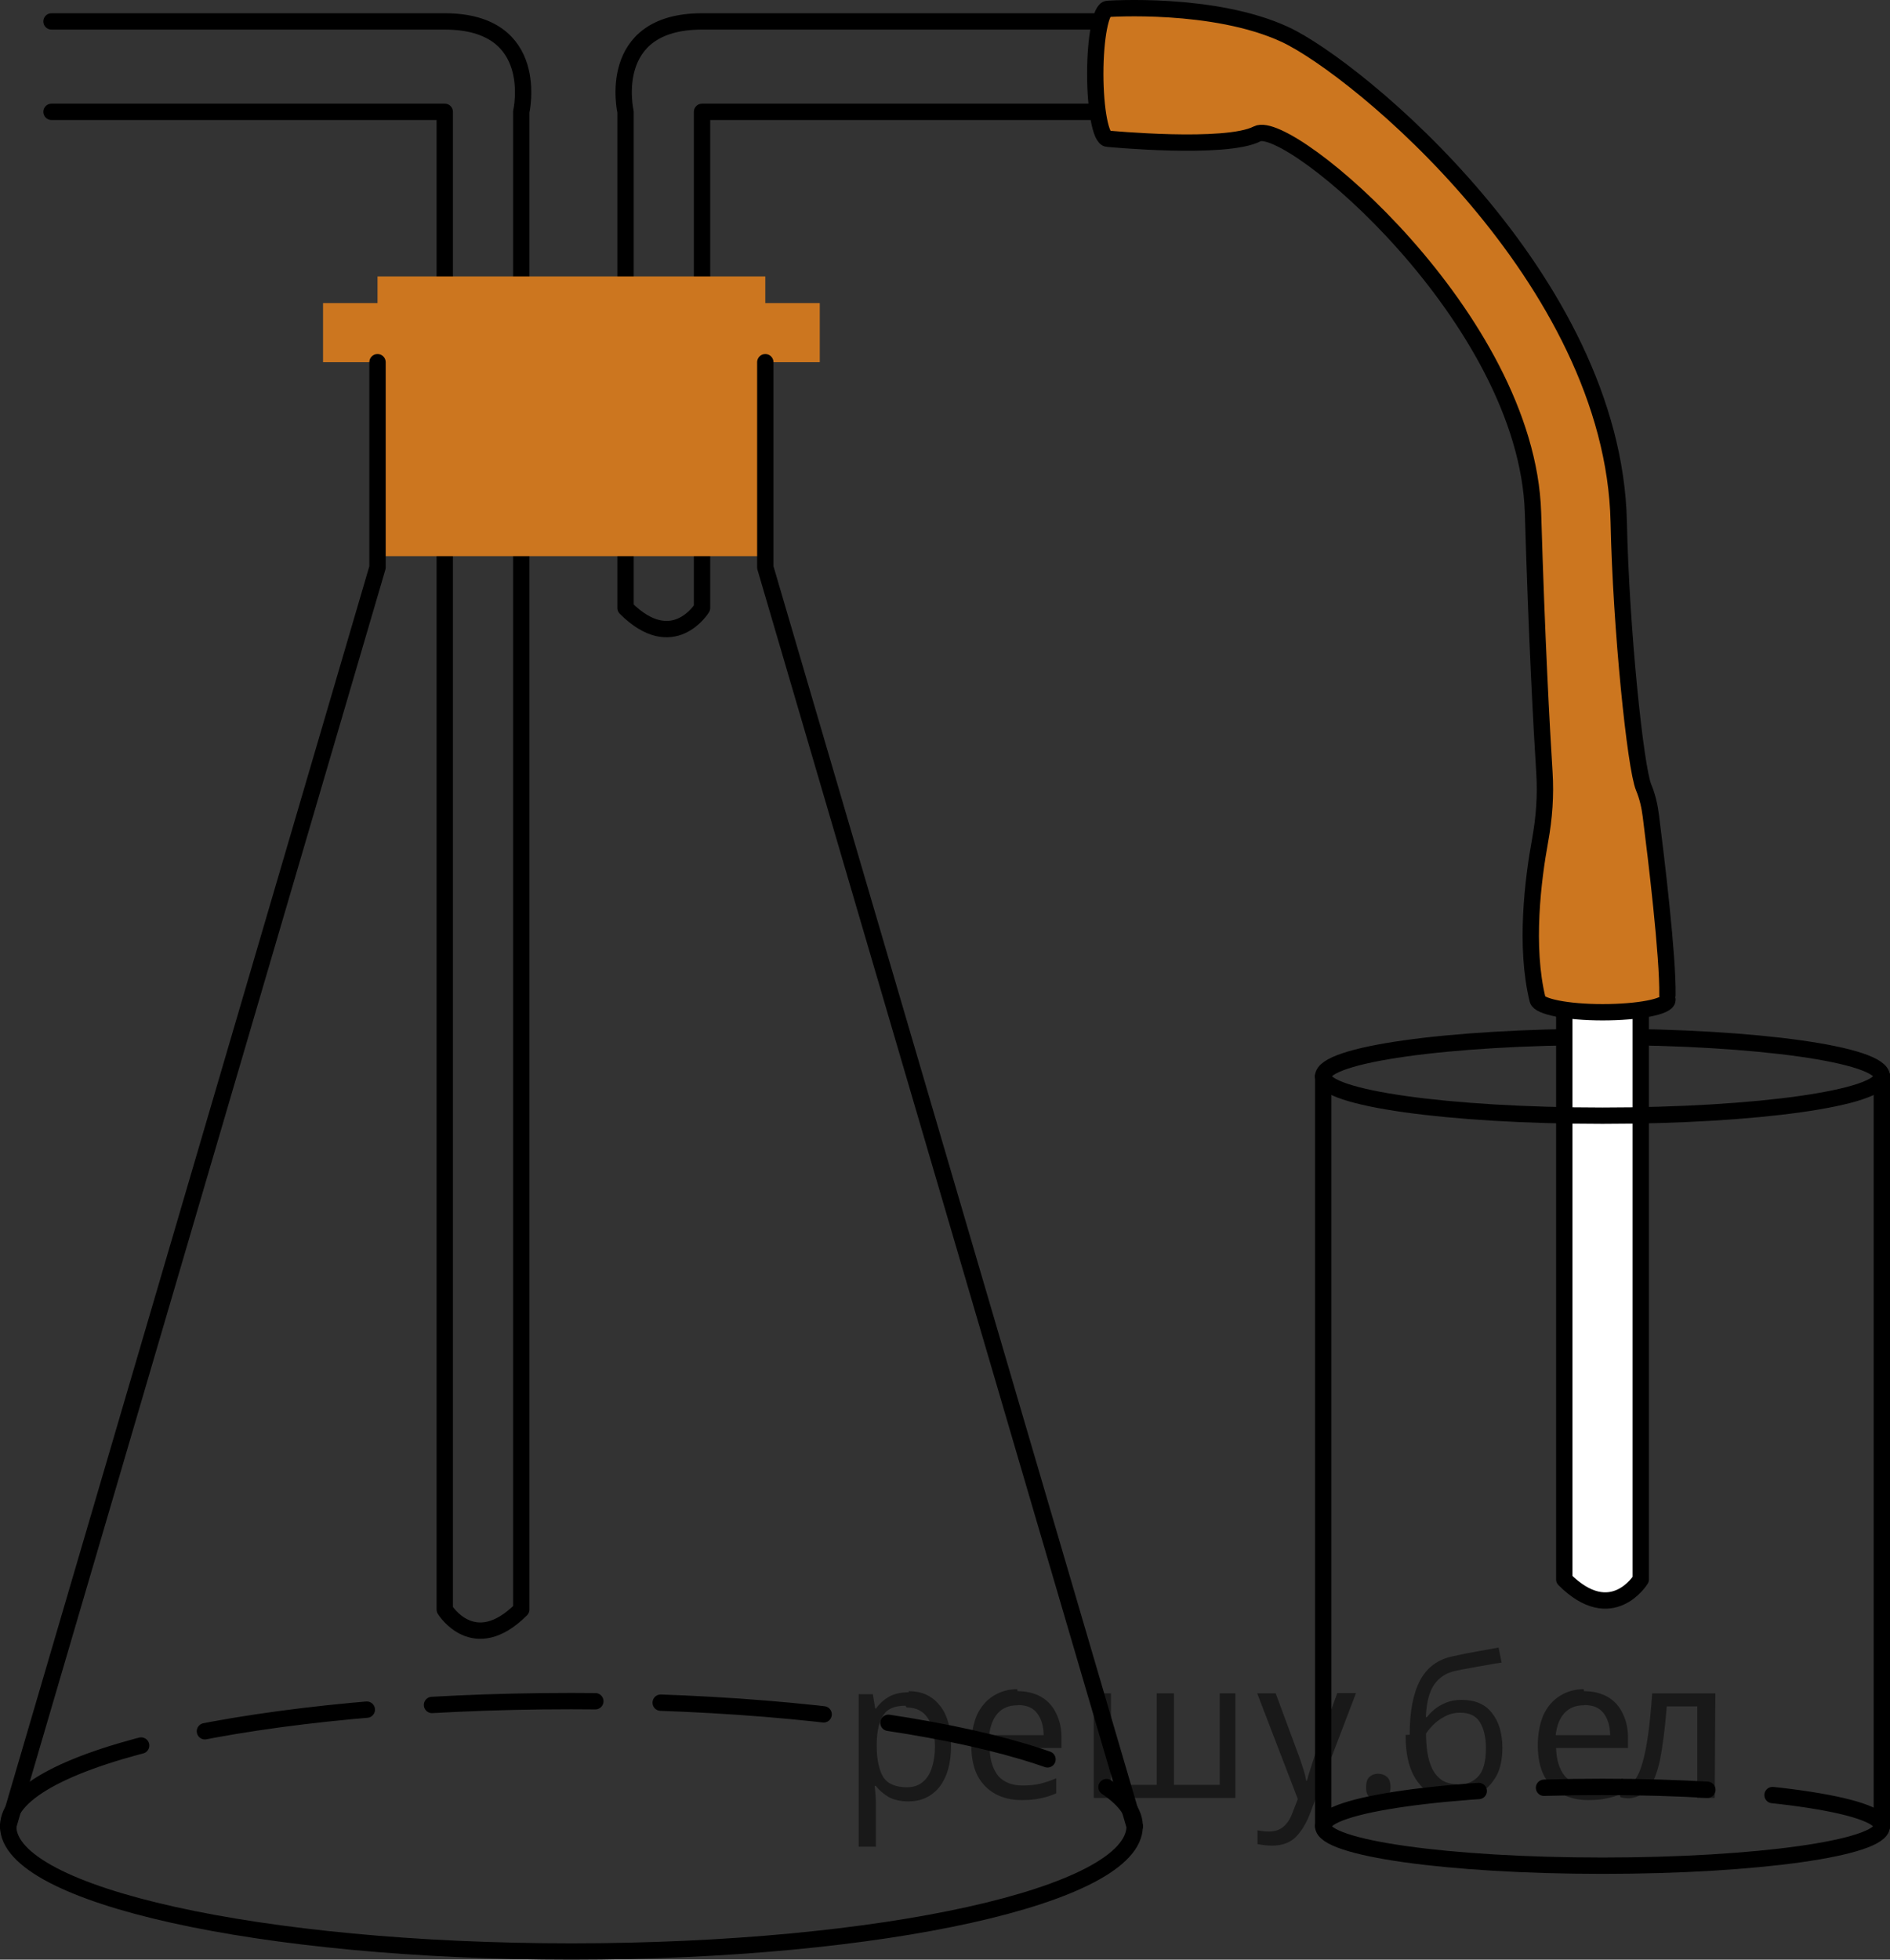 <?xml version="1.0" encoding="utf-8"?>
<!-- Generator: Adobe Illustrator 27.0.1, SVG Export Plug-In . SVG Version: 6.00 Build 0)  -->
<svg version="1.1" id="Слой_1" xmlns="http://www.w3.org/2000/svg" xmlns:xlink="http://www.w3.org/1999/xlink" x="0px" y="0px"
	 width="86.745px" height="89.921px" viewBox="0 0 86.745 89.921" enable-background="new 0 0 86.745 89.921"
	 xml:space="preserve">
<rect x="0" y="0" width="86.745" height="89.921" fill="#333333" stroke="none"/>
<path fill="none" stroke="#000000" stroke-width="0.75" stroke-linecap="round" stroke-linejoin="round" stroke-miterlimit="10" d="
	M60.731,49.387c0-0.999,5.739-1.808,12.819-1.808c7.08,0,12.819,0.81,12.819,1.808"/>
<path fill="none" stroke="#000000" stroke-width="0.75" stroke-linecap="round" stroke-linejoin="round" stroke-miterlimit="10" d="
	M2.364,5.132h18.049V73.855c0,0,1.33,2.181,3.511,0V5.132c0,0,0.957-4.149-3.511-4.149s-18.049,0-18.049,0"/>
<path fill="none" stroke="#000000" stroke-width="0.75" stroke-linecap="round" stroke-linejoin="round" stroke-miterlimit="10" d="
	M50.269,5.132H32.221v22.766c0,0-1.33,2.181-3.511,0V5.132c0,0-0.957-4.149,3.511-4.149s18.049,0,18.049,0"/>
<rect x="17.327" y="12.685" fill="#CC761F" width="17.798" height="12.835"/>
<path fill="none" stroke="#000000" stroke-width="0.75" stroke-linecap="round" stroke-linejoin="round" stroke-miterlimit="10" stroke-dasharray="7.5,3" d="
	M0.375,83.802c0-3.173,11.574-5.745,25.851-5.745s25.851,2.572,25.851,5.745"/>
<path fill="none" stroke="#000000" stroke-width="0.75" stroke-linecap="round" stroke-linejoin="round" stroke-miterlimit="10" d="
	M52.077,83.802c0,3.173-11.574,5.745-25.851,5.745S0.375,86.975,0.375,83.802"/>
<rect x="14.827" y="13.908" fill="#CC761F" width="22.798" height="2.713"/>
<path fill="#FFFFFF" stroke="#000000" stroke-width="0.75" stroke-linecap="round" stroke-linejoin="round" stroke-miterlimit="10" d="
	M75.306,46.448v26.024c0,0-1.33,2.181-3.511,0V46.448"/>
<path fill="#CC761F" d="M76.529,45.663c0.031-1.761-0.512-6.272-0.759-8.219c-0.057-0.45-0.156-0.891-0.331-1.31
	c-0.382-0.916-1.039-7.268-1.144-12.174C74.056,12.794,62.248,3.097,58.976,1.581
	c-3.271-1.516-8.135-1.173-8.135-1.173c-0.316,0-0.572,1.334-0.572,2.979s0.256,2.979,0.572,2.979
	c0,0,5.422,0.521,6.859-0.224c1.436-0.745,12.394,8.457,12.66,17.394c0.174,5.844,0.393,9.845,0.524,11.915
	c0.066,1.043-0.009,2.081-0.197,3.109c-0.327,1.785-0.717,4.87-0.114,7.317c0.075,0.307,1.334,0.572,2.979,0.572
	s2.979-0.256,2.979-0.572"/>
<path fill="none" stroke="#000000" stroke-width="0.75" stroke-linecap="round" stroke-linejoin="round" stroke-miterlimit="10" d="
	M76.529,45.663c0.031-1.761-0.512-6.272-0.759-8.219c-0.057-0.45-0.156-0.891-0.331-1.31
	c-0.382-0.916-1.039-7.268-1.144-12.174C74.056,12.794,62.248,3.097,58.976,1.581
	c-3.271-1.516-8.135-1.173-8.135-1.173c-0.316,0-0.572,1.334-0.572,2.979s0.256,2.979,0.572,2.979
	c0,0,5.422,0.521,6.859-0.224c1.436-0.745,12.394,8.457,12.66,17.394c0.174,5.844,0.393,9.845,0.524,11.915
	c0.066,1.043-0.009,2.081-0.197,3.109c-0.327,1.785-0.717,4.87-0.114,7.317c0.075,0.307,1.334,0.572,2.979,0.572
	s2.979-0.256,2.979-0.572"/>
<polyline fill="none" stroke="#000000" stroke-width="0.75" stroke-linecap="round" stroke-linejoin="round" stroke-miterlimit="10" points="
	52.077,83.802 35.125,26.036 35.125,16.621 "/>
<polyline fill="none" stroke="#000000" stroke-width="0.75" stroke-linecap="round" stroke-linejoin="round" stroke-miterlimit="10" points="
	0.375,83.802 17.327,26.036 17.327,16.621 "/>
<path fill="none" stroke="#000000" stroke-width="0.75" stroke-linecap="round" stroke-linejoin="round" stroke-miterlimit="10" d="
	M86.37,49.387c0,0.999-5.739,1.808-12.819,1.808c-7.08,0-12.819-0.81-12.819-1.808"/>
<path fill="none" stroke="#000000" stroke-width="0.75" stroke-linecap="round" stroke-linejoin="round" stroke-miterlimit="10" stroke-dasharray="7.5,3" d="
	M60.731,83.802c0-0.999,5.739-1.808,12.819-1.808c7.08,0,12.819,0.81,12.819,1.808"/>
<path fill="none" stroke="#000000" stroke-width="0.75" stroke-linecap="round" stroke-linejoin="round" stroke-miterlimit="10" d="
	M86.37,49.387v34.415c0,0.999-5.739,1.808-12.819,1.808c-7.08,0-12.819-0.81-12.819-1.808V49.387"/>
<g fill-opacity=".5"><path d="m41.7 77.6q0.89 0 1.4 0.62 0.55 0.62 0.55 1.9 0 1.2-0.55 1.9-0.54 0.64-1.4 0.64-0.56 0-0.93-0.21-0.36-0.22-0.57-0.5h-0.054q0.018 0.15 0.036 0.39t0.018 0.4v2h-0.79v-7h0.65l0.11 0.66h0.036q0.22-0.32 0.57-0.53t0.94-0.22zm-0.14 0.67q-0.74 0-1 0.41-0.3 0.41-0.32 1.3v0.15q0 0.89 0.29 1.4 0.3 0.48 1.1 0.48 0.44 0 0.72-0.24 0.29-0.24 0.42-0.66 0.14-0.42 0.14-0.96 0-0.83-0.32-1.3-0.32-0.5-0.98-0.5z"/><path d="m46.7 77.6q0.62 0 1.1 0.27 0.45 0.27 0.68 0.76 0.24 0.49 0.24 1.1v0.48h-3.3q0.018 0.82 0.41 1.3 0.4 0.42 1.1 0.42 0.46 0 0.81-0.081 0.36-0.09 0.74-0.25v0.69q-0.37 0.16-0.73 0.23-0.36 0.081-0.86 0.081-0.68 0-1.2-0.28-0.52-0.28-0.82-0.83-0.29-0.56-0.29-1.4 0-0.79 0.26-1.4 0.27-0.57 0.75-0.87 0.49-0.31 1.1-0.31zm-9e-3 0.65q-0.57 0-0.9 0.37-0.32 0.36-0.39 1h2.5q-9e-3 -0.61-0.29-0.99-0.28-0.39-0.88-0.39z"/><path d="m56.7 77.7v4.8h-6.5v-4.8h0.79v4.2h2.1v-4.2h0.79v4.2h2.1v-4.2z"/><path d="m57.7 77.7h0.85l1 2.7q0.14 0.36 0.24 0.69 0.11 0.32 0.16 0.62h0.036q0.054-0.22 0.17-0.58 0.12-0.37 0.24-0.74l0.98-2.7h0.86l-2.1 5.5q-0.25 0.68-0.66 1.1-0.4 0.4-1.1 0.4-0.22 0-0.38-0.027-0.16-0.018-0.28-0.045v-0.63q0.099 0.018 0.23 0.036 0.14 0.018 0.3 0.018 0.41 0 0.67-0.23 0.26-0.23 0.4-0.62l0.25-0.64z"/><path d="m62.7 82.0q0-0.33 0.16-0.47t0.39-0.14q0.23 0 0.4 0.14 0.17 0.14 0.17 0.47 0 0.32-0.17 0.47-0.16 0.14-0.4 0.14-0.22 0-0.39-0.14t-0.16-0.47z"/><path d="m64.7 79.6q0-1.6 0.48-2.5 0.48-0.89 1.5-1.1 0.58-0.13 1.1-0.22t1-0.18l0.14 0.69q-0.32 0.045-0.71 0.12-0.4 0.063-0.78 0.14-0.39 0.063-0.67 0.13-0.58 0.13-0.93 0.61-0.34 0.48-0.39 1.5h0.054q0.13-0.17 0.34-0.35 0.22-0.18 0.53-0.31 0.32-0.13 0.71-0.13 0.94 0 1.4 0.6 0.48 0.6 0.48 1.6 0 0.8-0.28 1.3t-0.77 0.81q-0.5 0.26-1.2 0.26-1 0-1.6-0.76t-0.59-2.2zm2.2 2.3q0.58 0 0.94-0.38t0.36-1.3q0-0.74-0.28-1.2-0.27-0.43-0.9-0.43-0.4 0-0.72 0.18-0.32 0.17-0.54 0.4t-0.31 0.38q0 0.44 0.063 0.86t0.22 0.75q0.16 0.32 0.44 0.52 0.29 0.19 0.72 0.19z"/><path d="m72.7 77.6q0.62 0 1.1 0.27 0.45 0.27 0.68 0.76 0.24 0.49 0.24 1.1v0.48h-3.3q0.018 0.82 0.41 1.3 0.4 0.42 1.1 0.42 0.46 0 0.81-0.081 0.36-0.09 0.74-0.25v0.69q-0.37 0.16-0.73 0.23-0.36 0.081-0.86 0.081-0.68 0-1.2-0.28-0.52-0.28-0.82-0.83-0.29-0.56-0.29-1.4 0-0.79 0.26-1.4 0.27-0.57 0.75-0.87 0.49-0.31 1.1-0.31zm-9e-3 0.65q-0.57 0-0.9 0.37-0.32 0.36-0.39 1h2.5q-9e-3 -0.61-0.29-0.99-0.28-0.39-0.88-0.39z"/><path d="m78.7 82.5h-0.8v-4.2h-1.4q-0.12 1.5-0.32 2.5-0.21 0.93-0.55 1.3t-0.86 0.42q-0.12 0-0.23-0.018-0.11-9e-3 -0.18-0.045v-0.59q0.054 0.018 0.12 0.027t0.13 9e-3q0.49 0 0.77-1 0.3-1 0.45-3.2h2.9z"/></g></svg>

<!--File created and owned by https://sdamgia.ru. Copying is prohibited. All rights reserved.-->
